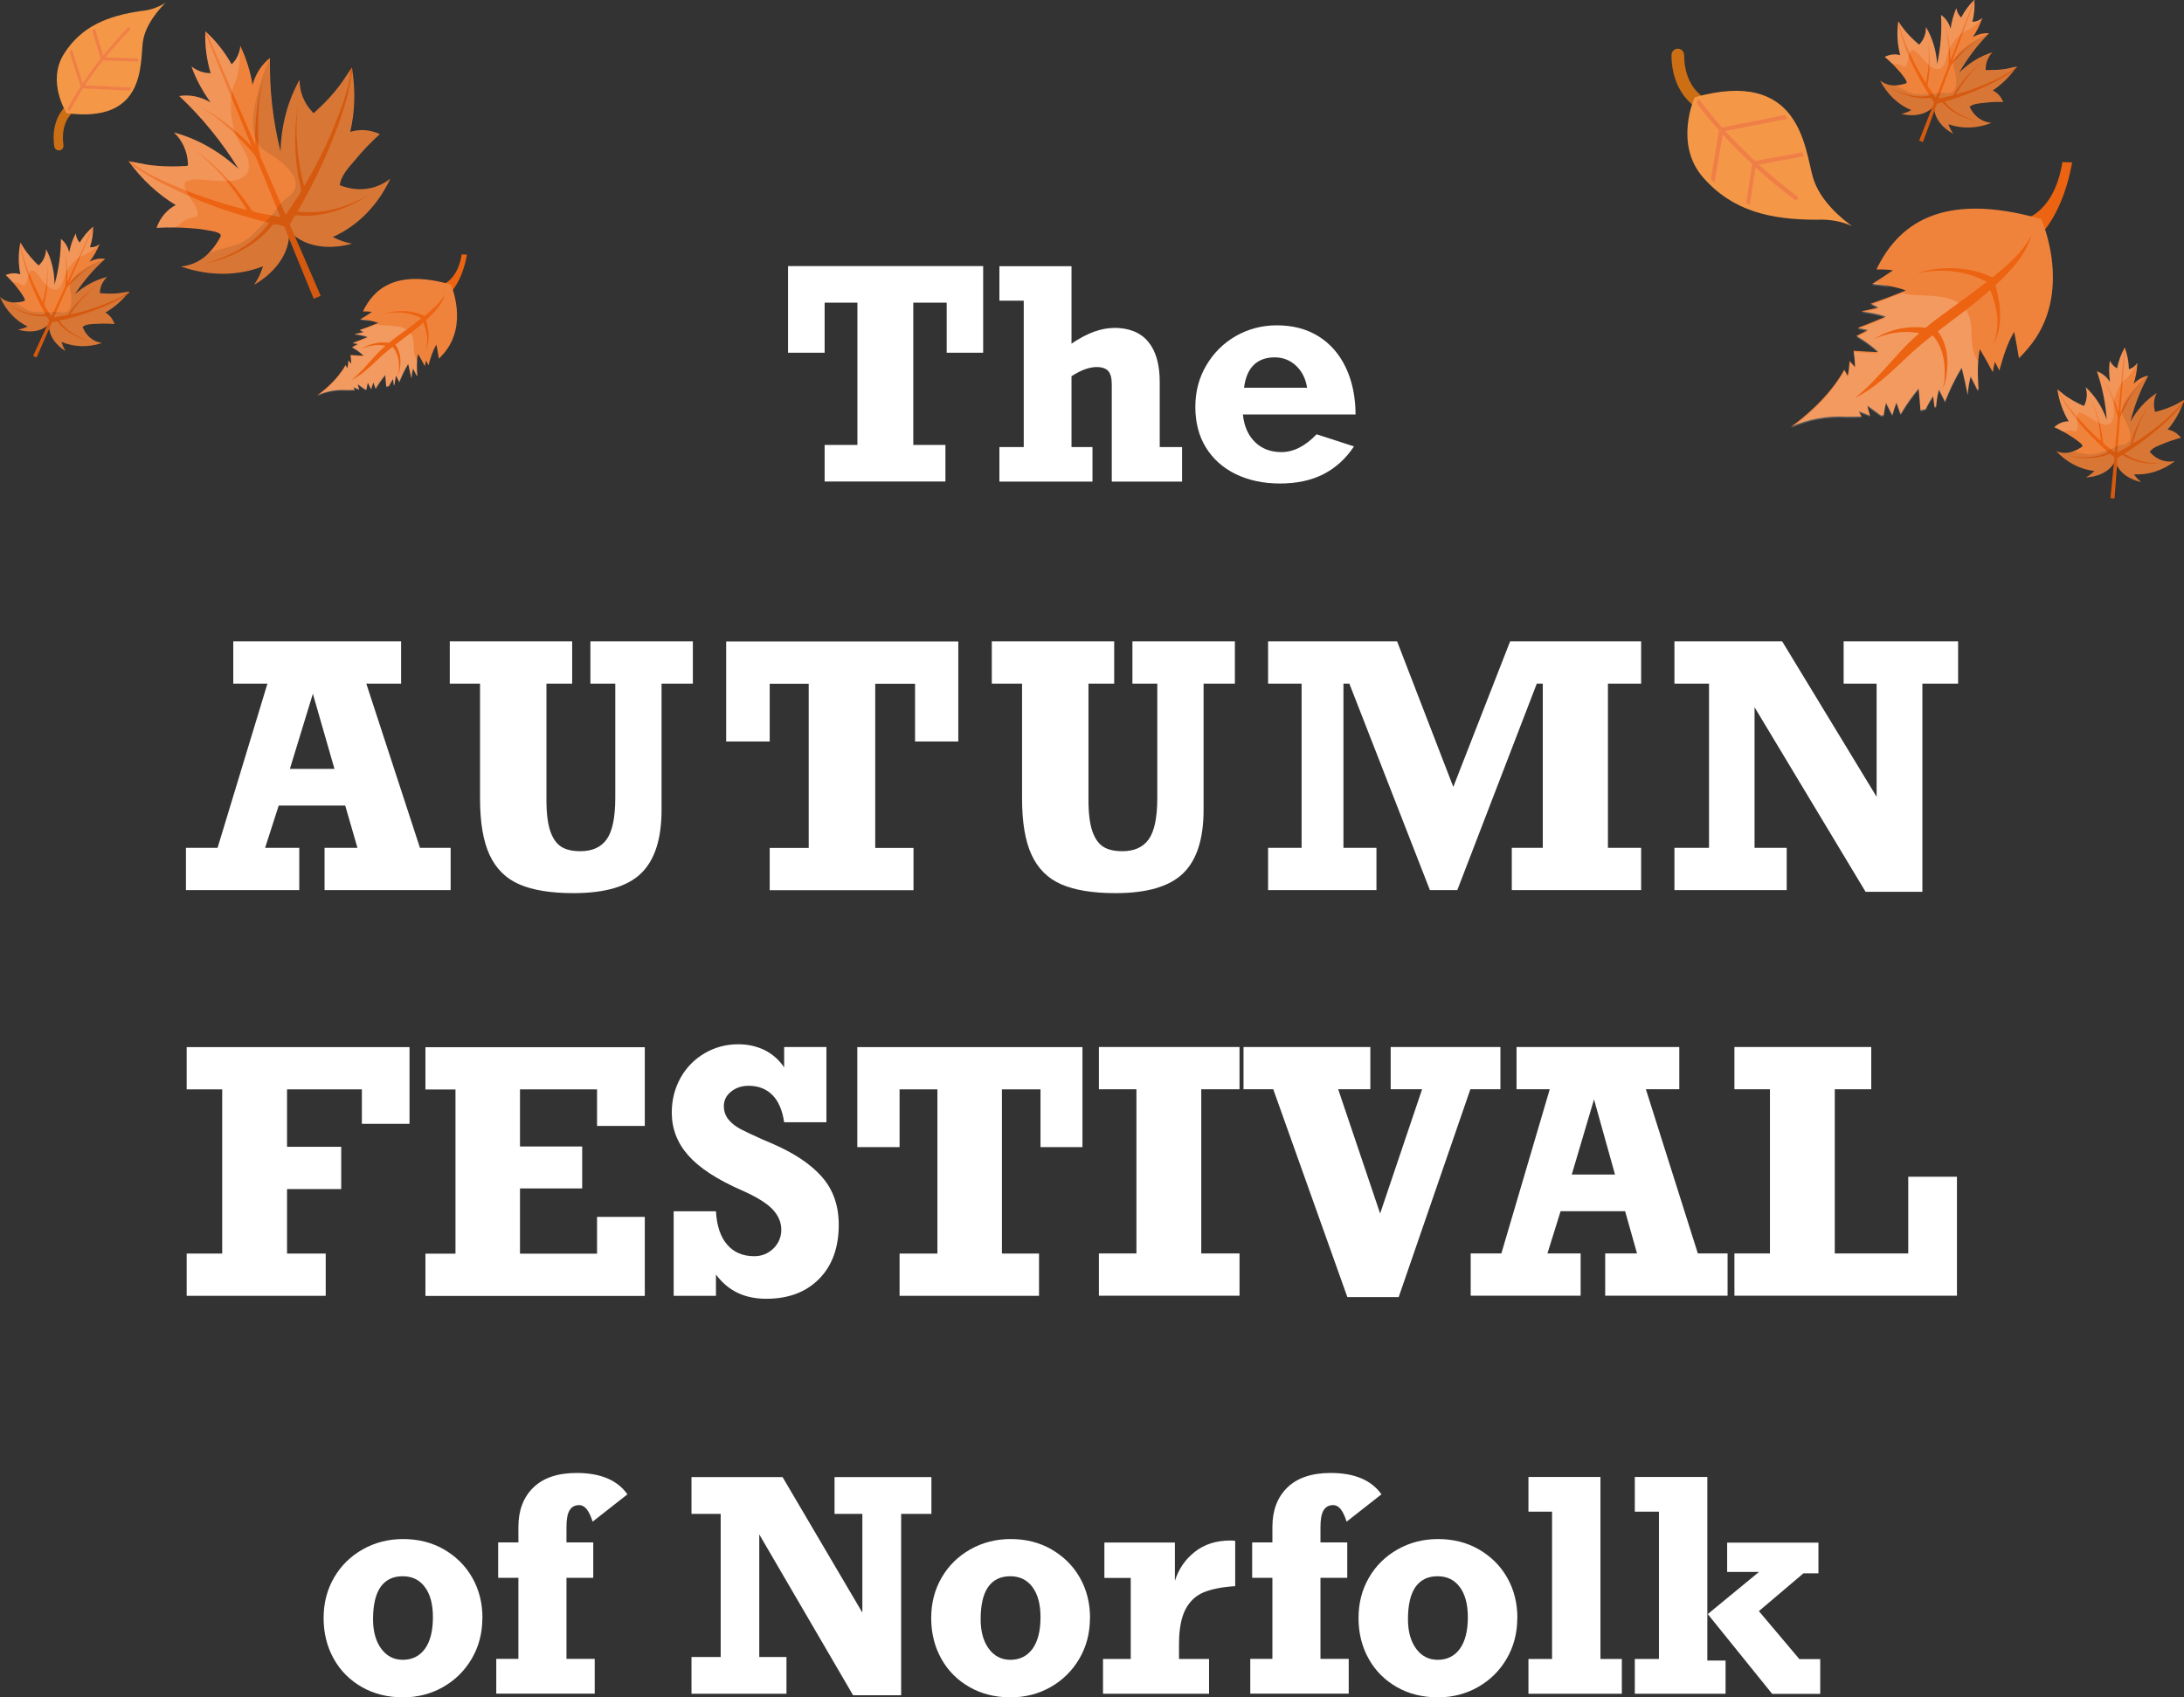 <?xml version="1.0" encoding="UTF-8"?><svg id="Layer_2" xmlns="http://www.w3.org/2000/svg" viewBox="0 0 207.19 161.06"><rect x="0" y="0" width="207.19" height="161.06" fill="#333333" stroke="none"/><defs><style>.cls-1{fill:#f0833c;}.cls-1,.cls-2,.cls-3,.cls-4,.cls-5,.cls-6,.cls-7,.cls-8,.cls-9{stroke-width:0px;}.cls-2{fill:#010101;opacity:.1;}.cls-2,.cls-4{isolation:isolate;}.cls-3{fill:#f07f47;}.cls-4{opacity:.15;}.cls-4,.cls-6,.cls-8{fill:#fff;}.cls-5{fill:#ec6311;}.cls-6{opacity:.19;}.cls-7{fill:#f49848;}.cls-9{fill:#cb6e14;}</style></defs><g id="Layer_1-2"><path class="cls-8" d="M34.75,64.87l5.09,15.58h2.91v4.01h-11.96v-4.01h3.12l-1.16-4.01h-6.31l-1.29,4.01h3.24v4.01h-10.75v-4.01h3l4.73-15.58h-3.24v-4.01h15.92v4.01h-3.28ZM29.68,65.83l-2.18,7.13h4.23l-2.05-7.13Z"/><path class="cls-8" d="M51.84,64.87v11.03c0,1.31.13,2.31.38,3.01.25.7.61,1.19,1.06,1.46s1.04.4,1.78.4c1.12,0,1.95-.37,2.49-1.12.54-.75.82-2.06.82-3.94v-10.84h-2.36v-4.01h9.72v4.01h-2.97v11.97c0,2.76-.64,4.76-1.93,6.02-1.29,1.26-3.43,1.89-6.43,1.89-2.14,0-3.85-.28-5.12-.83-1.28-.55-2.22-1.48-2.83-2.79-.61-1.31-.91-3.09-.91-5.36v-10.9h-2.87v-4.01h11.61v4.01h-2.42Z"/><path class="cls-8" d="M86.81,70.36v-5.48h-3.78v15.58h3.63v4.01h-13.64v-4.01h3.7v-15.58h-3.7v5.48h-4.13v-9.49h22.02v9.49h-4.1Z"/><path class="cls-8" d="M103.26,64.87v11.03c0,1.31.13,2.31.38,3.01.25.7.61,1.19,1.06,1.46s1.04.4,1.78.4c1.12,0,1.95-.37,2.49-1.12.54-.75.82-2.06.82-3.94v-10.84h-2.36v-4.01h9.72v4.01h-2.97v11.97c0,2.76-.64,4.76-1.93,6.02-1.29,1.26-3.43,1.89-6.43,1.89-2.14,0-3.85-.28-5.12-.83-1.28-.55-2.22-1.48-2.83-2.79s-.91-3.09-.91-5.36v-10.9h-2.87v-4.01h11.61v4.01h-2.42Z"/><path class="cls-8" d="M143.26,60.86h12.43v4.01h-3.15v15.58h3.15v4.01h-12.27v-4.01h2.94v-15.58h-.57l-7.54,19.59h-2.6l-7.64-19.59h-.56v15.58h3.13v4.01h-10.28v-4.01h3.18v-15.58h-3.18v-4.01h12.24l5.33,13.81,5.39-13.81Z"/><path class="cls-8" d="M178.03,64.87h-3.13v-4.01h10.86v4.01h-3.39v19.75h-5.39l-10.53-17.51v13.34h3.05v4.01h-10.65v-4.01h3.28v-15.58h-3.28v-4.01h10.22l8.96,14.75v-10.74Z"/><path class="cls-8" d="M34.33,106.64v-3.27h-7.1v5.45h5.14v4.01h-5.14v6.12h3.67v4.01h-13.19v-4.01h3.37v-15.58h-3.37v-4.01h21.14v7.28h-4.53Z"/><path class="cls-8" d="M56.64,106.83v-3.46h-7.31v5.42h5.9v3.98h-5.9v6.19h7.31v-3.49h4.53v7.5h-20.81v-4.01h2.85v-15.58h-2.85v-4.01h20.81v7.47h-4.53Z"/><path class="cls-8" d="M74.39,101.31v-1.96h4.01v7.14h-4.01c-.17-1.15-.54-2.01-1.12-2.59-.58-.58-1.33-.87-2.25-.87-.65,0-1.2.18-1.66.55-.46.37-.69.82-.69,1.38,0,.49.15.91.44,1.27.29.36.67.65,1.13.9.46.24,1.15.57,2.07.98l.96.41c2.08.9,3.65,1.95,4.71,3.16,1.06,1.21,1.59,2.72,1.59,4.54,0,2.16-.62,3.87-1.86,5.13-1.24,1.26-2.91,1.89-5.01,1.89s-3.64-.77-4.78-2.3v2.02h-4.01v-8.02h4.01c.08,1.39.44,2.45,1.07,3.17.63.73,1.49,1.09,2.56,1.09.72,0,1.33-.25,1.83-.74.49-.49.74-1.09.74-1.78s-.28-1.36-.85-1.95-1.54-1.18-2.9-1.78c-2.33-1.02-4.02-2.12-5.07-3.31-1.05-1.18-1.57-2.54-1.57-4.07,0-1.2.28-2.3.83-3.29.55-.99,1.32-1.77,2.29-2.34.98-.57,2.04-.85,3.19-.85.92,0,1.75.19,2.51.56.75.38,1.37.93,1.86,1.66Z"/><path class="cls-8" d="M98.71,108.85v-5.48h-3.66v15.58h3.52v4.01h-13.23v-4.01h3.59v-15.58h-3.59v5.48h-4.01v-9.49h21.36v9.49h-3.98Z"/><path class="cls-8" d="M113.96,103.36v15.58h3.63v4.01h-13.34v-4.01h3.56v-15.58h-3.56v-4.01h13.34v4.01h-3.63Z"/><path class="cls-8" d="M126.95,103.36l3.98,11.79,3.98-11.79h-2.98v-4.01h10.41v4.01h-2.85l-6.8,19.72h-4.87l-7.03-19.72h-2.82v-4.01h12.03v4.01h-3.05Z"/><path class="cls-8" d="M156.14,103.36l4.93,15.58h2.82v4.01h-11.61v-4.01h3.02l-1.13-4.01h-6.12l-1.25,4.01h3.15v4.01h-10.43v-4.01h2.91l4.59-15.58h-3.15v-4.01h15.44v4.01h-3.18ZM151.22,104.32l-2.11,7.13h4.1l-1.99-7.13Z"/><path class="cls-8" d="M174.06,103.36v15.58h6.97v-7.28h4.62v11.29h-21.11v-4.01h3.37v-15.58h-3.37v-4.01h12.98v4.01h-3.46Z"/><path class="cls-8" d="M45.76,153.54c0,1.43-.34,2.72-1.01,3.86s-1.58,2.04-2.73,2.69-2.41.97-3.78.97c-1.46,0-2.76-.32-3.9-.97s-2.04-1.54-2.68-2.69-.96-2.43-.96-3.86.33-2.7.99-3.84c.66-1.14,1.57-2.03,2.72-2.68s2.43-.98,3.84-.98,2.72.32,3.86.98,2.04,1.54,2.69,2.68c.65,1.14.97,2.42.97,3.84ZM38.21,157.5c.89,0,1.59-.35,2.1-1.04.5-.7.76-1.69.76-3,0-1.22-.25-2.17-.76-2.86-.51-.69-1.21-1.03-2.12-1.03s-1.61.34-2.09,1.02c-.47.68-.71,1.7-.71,3.06,0,1.16.26,2.09.77,2.79s1.2,1.06,2.05,1.06Z"/><path class="cls-8" d="M59.52,141.8l-3.3,2.59c-.16-.52-.35-.91-.55-1.17s-.45-.4-.73-.4c-.41,0-.71.17-.91.5-.2.34-.29.86-.29,1.57v1.47h2.54v3.36h-2.54v7.69h2.68v3.3h-9.34v-3.3h2.1v-7.69h-1.92v-3.36h1.92v-1.47c0-1.57.47-2.81,1.41-3.73.94-.92,2.31-1.39,4.11-1.39,2.26,0,3.86.67,4.82,2.02Z"/><path class="cls-8" d="M81.82,143.65h-2.65v-3.49h9.19v3.49h-2.87v17.21h-4.56l-8.9-15.26v11.63h2.58v3.49h-9.01v-3.49h2.77v-13.58h-2.77v-3.49h8.64l7.57,12.86v-9.36Z"/><path class="cls-8" d="M103.4,153.54c0,1.43-.34,2.72-1.01,3.86s-1.58,2.04-2.73,2.69-2.41.97-3.78.97c-1.46,0-2.76-.32-3.9-.97s-2.04-1.54-2.68-2.69-.96-2.43-.96-3.86.33-2.7.99-3.84c.66-1.14,1.57-2.03,2.72-2.68s2.43-.98,3.84-.98,2.72.32,3.86.98,2.04,1.54,2.69,2.68c.65,1.14.97,2.42.97,3.84ZM95.85,157.5c.89,0,1.59-.35,2.1-1.04.5-.7.76-1.69.76-3,0-1.22-.25-2.17-.76-2.86-.51-.69-1.21-1.03-2.12-1.03s-1.61.34-2.09,1.02c-.47.68-.71,1.7-.71,3.06,0,1.16.26,2.09.77,2.79s1.2,1.06,2.05,1.06Z"/><path class="cls-8" d="M117.18,146.21v4.3c-1.26.08-2.25.28-3,.59-.74.31-1.32.85-1.72,1.62s-.61,1.86-.61,3.28v1.42h2.85v3.3h-10.06v-3.3h2.63v-7.69h-2.5v-3.36h6.69v3.64c.34-1.1.96-2.02,1.87-2.74.91-.73,2.04-1.09,3.39-1.09.2,0,.35.01.45.03Z"/><path class="cls-8" d="M131.05,141.8l-3.3,2.59c-.16-.52-.35-.91-.55-1.17s-.45-.4-.73-.4c-.41,0-.71.17-.91.5-.2.34-.29.86-.29,1.57v1.47h2.54v3.36h-2.54v7.69h2.68v3.3h-9.34v-3.3h2.1v-7.69h-1.92v-3.36h1.92v-1.47c0-1.57.47-2.81,1.41-3.73.94-.92,2.31-1.39,4.11-1.39,2.26,0,3.86.67,4.82,2.02Z"/><path class="cls-8" d="M143.94,153.54c0,1.43-.34,2.72-1.01,3.86-.67,1.15-1.58,2.04-2.73,2.69s-2.41.97-3.78.97c-1.46,0-2.76-.32-3.9-.97s-2.04-1.54-2.68-2.69-.96-2.43-.96-3.86.33-2.7.99-3.84c.66-1.14,1.57-2.03,2.72-2.68s2.43-.98,3.84-.98,2.72.32,3.86.98,2.04,1.54,2.69,2.68c.65,1.14.97,2.42.97,3.84ZM136.39,157.5c.89,0,1.59-.35,2.1-1.04.5-.7.76-1.69.76-3,0-1.22-.25-2.17-.76-2.86-.51-.69-1.21-1.03-2.12-1.03s-1.61.34-2.09,1.02c-.47.68-.71,1.7-.71,3.06,0,1.16.26,2.09.77,2.79s1.2,1.06,2.05,1.06Z"/><path class="cls-8" d="M153.86,157.42v3.3h-8.86v-3.3h2.24v-13.98h-2.24v-3.29h6.83v17.27h2.03Z"/><path class="cls-8" d="M163.7,157.57v3.15h-8.61v-3.3h2.29v-13.98h-2.29v-3.29h6.88v17.42h1.73ZM163.84,146.38h8.67v2.91h-1.42l-4.23,3.59,3.84,4.55h1.98v3.3h-4.56l-6.11-7.57,4.86-4h-3.02v-2.77Z"/><path class="cls-1" d="M32.23,17.57c1.69.68,3.47.45,4.8-.62-1.18,2.53-3.09,4.48-5.46,5.54.59.31,1.2.52,1.82.63-1.82.52-4.36.52-5.96-1.21.12,2.35-1.66,4.17-3.31,5.1.36-.52.64-1.1.83-1.74-2.42.94-5.14.94-7.78.02,1.05-.1,2.01-.58,2.73-1.38.31-.33.59-.71.83-1.12.08-.15.28-.39.19-.53-.16-.25-.88-.35-1.1-.39-.52-.1-1.03-.17-1.55-.2-1.15-.1-2.29-.12-3.42-.05.34-.97.98-1.73,1.82-2.16-1.7-1.03-3.23-2.45-4.47-4.16.69.1,1.38.28,2.08.37.88.1,1.76.14,2.63.11.19,0,.37-.02.56-.03.1.01.2,0,.3-.02.09-.06.06-.16.05-.31-.06-1.07-.54-2.12-1.32-2.85,2.2.59,4.31,1.78,6.13,3.46-1.59-2.58-3.49-4.91-5.63-6.92.98-.16,2.03.05,2.98.61-.76-1.04-1.38-2.19-1.82-3.41.56.42,1.19.64,1.82.63-.39-1.31-.56-2.65-.5-3.97.98.88,1.82,1.94,2.49,3.13.47-.42.76-1.04.83-1.74.56,1.17.95,2.42,1.16,3.69.29-1.05.87-1.94,1.65-2.55-.06,2.94.27,5.93,1,8.87.07-2.48.69-4.81,1.81-6.8-.02,1.06.38,2.14,1.11,2.94.04.04.17.22.22.22.08-.05.16-.12.22-.19.15-.14.3-.28.45-.42.62-.59,1.19-1.22,1.72-1.91.45-.57.81-1.21,1.24-1.79.35,2.08.3,4.16-.16,6.1.89-.29,1.88-.22,2.81.21-.84.75-1.63,1.58-2.36,2.47-.52.62-1.34,1.44-1.44,2.38h0Z"/><path class="cls-5" d="M33.37,6.43c-.09.04-.17.89-.19,1.03-.07.34-.15.67-.24,1-.11.42-.24.84-.38,1.25-.31.9-.66,1.77-1.01,2.64-.78,1.85-1.68,3.63-2.7,5.31-.68-2.56-.88-5.19-.59-7.71-.28,1.78-.33,3.63-.14,5.49.05.44.11.89.18,1.34.06.38.33,1.07.24,1.39-.1.21-.21.4-.35.57-.11.18-.23.37-.35.55-.24.37-.49.74-.74,1.11-.45-1.05-.9-2.1-1.36-3.14l-.93-2.14c-.36-.84-.31-1.78-.32-2.66-.06-1.76.12-3.48.53-5.11-.61,2.02-.88,4.19-.8,6.41-1.27-2.92-2.53-5.84-3.8-8.77l-.57-1.32c-.08-.27-.21-.51-.38-.72,0,.2.06.4.16.57l.47,1.14,1.26,3.09c.51,1.26,1.02,2.51,1.54,3.77l.96,2.36c-1.52-1.61-3.26-2.93-5.12-3.9,1.27.74,2.46,1.65,3.55,2.73.6.58,1.18,1.2,1.73,1.84.14.15.24.32.32.51l1.7,4.16c.19.46.37.91.56,1.37-.42-.07-.84-.15-1.27-.24-.42-.05-.85-.15-1.27-.28-.22-.09-.29-.28-.44-.51-.13-.2-.27-.4-.41-.59-.28-.39-.57-.76-.87-1.13-1.2-1.44-2.55-2.7-4.02-3.74,2,1.56,3.74,3.54,5.1,5.82-2.75-.67-5.47-1.63-8.13-2.85-.42-.2-.84-.4-1.24-.63-.34-.19-.68-.39-1.01-.61-.21-.13-.61-.52-.83-.55.38.42.82.77,1.3,1.02.39.26.79.5,1.2.73.72.4,1.46.76,2.2,1.11,1.5.71,3.03,1.32,4.57,1.84,1.34.44,2.69.84,4.05,1.17-1.5,2.08-3.72,3.16-6.03,3.85,1.74-.35,3.37-1.07,4.8-2.12.32-.25.63-.52.92-.81.14-.14.28-.29.41-.44.16-.19.21-.36.43-.34.18.01.79.09.91.23.11.2.2.42.26.64.57,1.4,1.14,2.81,1.72,4.21l.81,1.98.66-.28-1.9-4.39c-.21-.47-.41-.95-.62-1.42-.09-.21-.18-.42-.27-.63-.14-.33-.18-.31,0-.6.09-.17.19-.34.3-.49.15-.17.22-.1.47-.09.41.03.82.02,1.23,0,2.04-.15,3.81-.95,5.5-2.02-2.09,1.16-4.39,1.98-6.91,1.63,1.7-2.88,3.12-5.98,4.23-9.26.2-.6.39-1.21.54-1.83.1-.42.19-.85.27-1.29.04-.21.08-.43.11-.65.03-.12.04-.24.05-.36,0-.04-.04-.33-.06-.25h0Z"/><path class="cls-2" d="M32.23,17.57c1.69.68,3.47.45,4.8-.62-1.18,2.53-3.09,4.48-5.46,5.54.59.31,1.2.52,1.82.63-1.65.47-3.84.51-5.44-.74l2.47,5.7-.66.28-2.35-5.75c-.18,2.01-1.81,3.57-3.28,4.41.36-.52.64-1.1.83-1.74-2.42.93-5.14.94-7.78.02.57-.04,1.12-.21,1.61-.48.42-.24.76-.68,1.19-.85.9-.36,1.88-.52,2.77-.88.75-.3,1.34-.97,1.92-1.54.45-.4.86-.83,1.25-1.3.19-.25.37-.52.56-.77.28-.33.6-.62.94-.86.49-.39.83-.98.51-1.72-.35-.83-1.14-1.45-1.8-1.94-.45-.34-1.05-.6-1.45-1.03-.31-.39-.52-.87-.6-1.36-.21-1.1.02-2.28.25-3.29.31-1.31.73-2.58,1.26-3.77-.06,2.94.27,5.93,1,8.87.07-2.48.69-4.81,1.81-6.8-.02,1.06.38,2.14,1.11,2.94.04.04.17.22.22.22.08-.05.16-.12.22-.19.15-.14.3-.28.45-.42.62-.59,1.19-1.22,1.72-1.91.45-.57.81-1.21,1.24-1.79.35,2.08.3,4.16-.16,6.1.89-.29,1.88-.22,2.81.21-.84.75-1.63,1.58-2.36,2.47-.52.62-1.34,1.44-1.44,2.38h0Z"/><path class="cls-4" d="M22.79,4.36c.01,1.05-.1,2.08-.34,3.06-.11.38-.31.7-.4,1.09-.1.47-.15.97-.15,1.47-.03,1.1.2,2.23.67,3.27.37.72.87,1.31,1.01,2.13.33,2.03-2.11,1.84-3.29,1.76-.8-.05-1.71-.25-2.46-.01-.83.26.13,1.48.44,1.99.24.32.41.69.48,1.09.01.45-.44.4-.72.48-.23.08-.45.18-.66.32-.24.22-.49.41-.77.58-.28.03-.56.03-.84,0-.3,0-.6.02-.89.04.34-.97.98-1.73,1.82-2.16-1.7-1.03-3.23-2.45-4.47-4.16.69.1,1.38.28,2.08.37.88.1,1.76.14,2.63.11.19,0,.37-.02.56-.03.1.01.2,0,.3-.02.09-.06.06-.16.05-.31-.06-1.07-.54-2.12-1.32-2.85,2.2.59,4.31,1.78,6.13,3.46-1.59-2.58-3.49-4.91-5.63-6.92.98-.16,2.03.05,2.98.61-.76-1.04-1.38-2.19-1.82-3.41.56.42,1.19.64,1.82.63-.39-1.31-.56-2.65-.5-3.97.98.88,1.82,1.94,2.49,3.13.44-.44.73-1.05.83-1.74h0Z"/><path class="cls-9" d="M161.14,10.22c-.11,0-.22-.03-.31-.09-.09-.06-2.26-1.4-2.26-4.91,0-.33.27-.6.6-.6s.6.27.6.6c0,2.83,1.66,3.87,1.68,3.88.28.17.38.54.21.83-.11.18-.31.29-.52.29Z"/><path class="cls-7" d="M175.7,21.45c-1.04-.46-2.17-.66-3.31-.6-4.41,0-8.01-.8-10.82-4.01-2.81-3.21-.8-7.61-.8-7.61,10.02-2.81,10.42,4.81,11.22,7.61.66,2.28,2.89,4.03,3.71,4.61Z"/><path class="cls-3" d="M166.04,19.44c-.13-.05-.26-.1-.39-.16l.57-3.71-.15-.14c-.69-.64-1.39-1.34-2.09-2.08l-.55-.58-.77,4.57c-.12-.11-.24-.23-.36-.35l.78-4.62-.13-.14c-.75-.85-1.41-1.65-2-2.46.03-.09.07-.18.1-.28.05-.01.11-.03.17-.04.59.8,1.24,1.61,2,2.47l.15.17,5.98-1.18c.09.12.19.23.27.36l-5.95,1.17.5.53c.7.74,1.44,1.47,2.18,2.16l.15.14,4.5-.82c.04.14.07.27.1.39l-4.24.78.62.54c1.66,1.46,2.91,2.38,3.03,2.46h-.02c.06.03.08.09.08.12,0,.03,0,.09-.03.15-.04.05-.1.09-.17.09,0,0-.01,0-.01,0-.04,0-.07-.01-.1-.03h-.02c-.19-.14-1.49-1.1-3.14-2.56l-.55-.49-.54,3.53Z"/><path class="cls-1" d="M186.87,10.16c.4.87,1.16,1.43,2.05,1.5-1.36.54-2.79.58-4.08.13.11.33.27.63.46.9-.88-.46-1.84-1.38-1.82-2.62-.81.93-2.14.98-3.1.74.32-.07.64-.19.94-.36-1.26-.52-2.29-1.51-2.96-2.81.43.34.97.51,1.53.46.24-.01.48-.06.72-.13.09-.02.25-.05.27-.13.03-.15-.21-.45-.28-.55-.16-.23-.33-.44-.52-.64-.4-.45-.82-.87-1.28-1.25.48-.24,1-.3,1.47-.16-.27-1.01-.34-2.1-.19-3.2.23.29.42.61.66.89.3.36.62.69.96,1,.07.07.15.13.22.19.03.04.07.07.12.1.05.01.08-.04.13-.1.37-.43.56-1,.53-1.56.62,1.02.99,2.24,1.07,3.53.33-1.55.46-3.13.37-4.67.43.3.75.76.91,1.31.09-.67.27-1.33.54-1.96.06.36.22.67.46.9.33-.64.75-1.21,1.25-1.69.05.69-.01,1.4-.19,2.09.33,0,.66-.12.94-.36-.21.65-.52,1.26-.9,1.82.49-.29,1.03-.42,1.55-.37-1.09,1.09-2.04,2.35-2.83,3.73.92-.91,2.01-1.58,3.15-1.92-.39.39-.63.95-.64,1.52,0,.03-.01.14,0,.16.05.01.1.01.15,0,.11,0,.22,0,.32,0,.45,0,.9-.03,1.35-.1.38-.05.75-.17,1.12-.23-.62.92-1.4,1.69-2.27,2.26.44.21.79.6.99,1.1-.59-.02-1.19,0-1.79.08-.42.05-1.03.06-1.41.38h0Z"/><path class="cls-5" d="M191.34,6.35s-.39.28-.45.32c-.15.1-.3.2-.45.29-.2.12-.39.23-.6.34-.44.23-.89.43-1.34.63-.97.42-1.95.77-2.95,1.04.67-1.22,1.55-2.29,2.57-3.14-.75.57-1.44,1.26-2.04,2.03-.14.19-.28.38-.42.57-.11.17-.26.52-.41.61-.11.04-.23.07-.34.09-.11.03-.22.06-.33.08-.23.05-.45.11-.68.15.21-.56.42-1.12.62-1.68l.42-1.15c.17-.45.53-.78.84-1.12.61-.69,1.31-1.28,2.05-1.74-.96.54-1.85,1.27-2.62,2.14.58-1.57,1.16-3.13,1.74-4.7l.26-.71c.07-.13.11-.27.12-.41-.07.08-.12.17-.15.28l-.24.6-.64,1.63c-.26.66-.52,1.32-.78,1.98l-.49,1.25c0-1.16-.17-2.29-.53-3.33.21.74.33,1.52.36,2.32.02.44.02.88,0,1.33,0,.1-.02.21-.07.31l-.86,2.19c-.09.24-.19.48-.28.72-.13-.18-.26-.36-.39-.55-.14-.17-.27-.36-.38-.56-.05-.12,0-.21.02-.35.02-.12.04-.25.06-.37.03-.25.06-.5.08-.75.06-.98,0-1.95-.17-2.88.19,1.32.13,2.7-.17,4.05-.8-1.25-1.49-2.6-2.05-4.03-.09-.23-.17-.46-.24-.69-.06-.2-.11-.4-.16-.6-.03-.13-.04-.42-.12-.51,0,.3.03.59.12.86.06.24.12.48.19.71.13.41.28.82.43,1.22.31.81.67,1.6,1.07,2.35.35.65.72,1.29,1.11,1.91-1.32.24-2.56-.15-3.68-.73.79.5,1.66.81,2.59.94.21.02.43.03.64.03.11,0,.21,0,.32-.02.13-.01.21-.06.29.03.06.07.27.32.26.42-.03.12-.07.23-.13.34-.29.74-.58,1.48-.87,2.22l-.41,1.04.35.13.87-2.35c.09-.25.19-.51.28-.76.04-.11.08-.23.12-.34.06-.18.04-.18.22-.23.1-.03.19-.06.29-.08.12,0,.12.04.21.14.15.16.3.31.47.44.83.68,1.79,1.02,2.82,1.23-1.22-.32-2.38-.84-3.21-1.89,1.69-.48,3.35-1.14,4.96-1.98.29-.16.58-.32.87-.5.19-.12.38-.25.57-.39.09-.07.18-.14.27-.21.05-.03.1-.07.15-.12.02-.02.11-.14.07-.12h0Z"/><path class="cls-2" d="M186.87,10.16c.4.87,1.16,1.43,2.05,1.5-1.36.54-2.79.58-4.08.13.11.33.27.63.46.9-.8-.42-1.64-1.2-1.8-2.25l-1.13,3.06-.35-.13,1.19-3.03c-.8.7-1.98.7-2.84.48.32-.07.64-.19.94-.36-1.26-.52-2.29-1.51-2.96-2.81.23.19.5.33.79.4.24.06.53.02.76.11.47.19.9.48,1.37.67.39.16.86.12,1.29.11.31.01.63,0,.94-.04.16-.03.33-.06.49-.09.23-.02.45-.02.67.02.33.03.67-.07.82-.47.17-.44.09-.96.02-1.39-.05-.29-.18-.61-.17-.92.02-.26.12-.52.27-.74.32-.49.83-.86,1.29-1.15.59-.39,1.21-.71,1.84-.97-1.09,1.09-2.04,2.35-2.83,3.73.92-.91,2.01-1.58,3.15-1.92-.39.39-.63.95-.64,1.52,0,.03-.01.14,0,.16.05.01.1.01.15,0,.11,0,.22,0,.32,0,.45,0,.9-.03,1.35-.1.38-.05.75-.17,1.12-.23-.62.92-1.4,1.69-2.27,2.26.44.21.79.6.99,1.1-.59-.02-1.19,0-1.79.08-.42.05-1.03.06-1.41.38h0Z"/><path class="cls-4" d="M188.08,1.73c-.38.4-.79.75-1.24,1.04-.18.1-.37.15-.55.27-.21.14-.41.31-.59.5-.41.41-.73.92-.93,1.48-.12.41-.14.81-.39,1.17-.61.89-1.47-.06-1.89-.52-.28-.31-.56-.71-.93-.9-.41-.2-.48.61-.55.91-.02.21-.1.41-.21.59-.16.18-.31-.01-.45-.08-.12-.05-.24-.09-.37-.12-.17,0-.34-.02-.5-.06-.12-.09-.22-.19-.32-.31-.12-.11-.23-.21-.35-.31.48-.24,1-.3,1.47-.16-.27-1.01-.34-2.1-.19-3.2.23.29.42.61.66.89.3.36.62.69.96,1,.07.07.15.13.22.19.03.04.07.07.12.1.05.01.08-.04.13-.1.37-.43.56-1,.53-1.56.62,1.02.99,2.24,1.07,3.53.33-1.55.46-3.13.37-4.67.43.3.75.76.91,1.31.09-.67.27-1.33.54-1.96.06.36.22.67.46.9.33-.64.75-1.21,1.25-1.69.05.69-.01,1.4-.19,2.09.33,0,.66-.13.94-.36h0Z"/><path class="cls-9" d="M6.87,10.14c.15.19.13.47-.06.62-.01,0-1.09.94-.79,3.01.04.24-.13.47-.37.5s-.46-.13-.5-.37c-.38-2.56,1.03-3.77,1.09-3.82.06-.05.13-.08.21-.1.15-.02.3.04.4.16Z"/><path class="cls-7" d="M13.55,4c-.27,2.13.26,7.72-7.23,6.74,0,0-1.92-2.99-.25-5.63,1.67-2.64,4.17-3.61,7.34-4.07.82-.07,1.61-.34,2.31-.79-.52.51-1.94,2.02-2.17,3.75Z"/><path class="cls-3" d="M9,2.74c-.09.05-.17.1-.26.16l.81,2.65-.09.12c-.42.54-.85,1.13-1.28,1.74l-.33.48-1.04-3.25c-.07.1-.15.19-.22.29l1.06,3.28-.08.12c-.45.7-.83,1.36-1.17,2,.03.06.07.13.1.19.04,0,.08,0,.12.01.34-.64.72-1.31,1.17-2.01l.09-.14,4.42.22c.06-.09.11-.19.16-.29l-4.4-.22.3-.44c.42-.61.87-1.22,1.33-1.81l.09-.11,3.32.12c.01-.1.02-.2.03-.3l-3.13-.11.39-.46c1.03-1.24,1.83-2.04,1.91-2.12h0s.05-.07.05-.09c0-.02,0-.07-.04-.11-.03-.04-.08-.05-.13-.05,0,0,0,0,0,0-.03,0-.05.02-.07.04h0c-.12.12-.95.96-1.98,2.2l-.34.41-.77-2.52Z"/><path class="cls-1" d="M203.94,42.88c.62.73,1.5,1.05,2.38.88-1.16.89-2.52,1.33-3.88,1.25.2.29.43.53.69.73-.97-.2-2.15-.82-2.47-2.01-.52,1.12-1.79,1.53-2.78,1.57.29-.15.56-.36.81-.61-1.35-.15-2.62-.81-3.62-1.88.51.21,1.07.22,1.6.02.23-.08.45-.19.66-.32.07-.05.23-.11.22-.2-.01-.16-.32-.37-.42-.45-.22-.17-.44-.33-.67-.47-.51-.33-1.03-.61-1.58-.85.39-.37.88-.56,1.37-.56-.54-.89-.91-1.93-1.07-3.02.3.21.57.47.88.68.39.26.79.49,1.2.69.09.04.18.08.27.12.04.03.09.05.14.06.06,0,.07-.06.1-.13.23-.51.26-1.12.08-1.65.88.81,1.57,1.87,2.01,3.1-.11-1.58-.43-3.13-.93-4.59.5.17.93.52,1.24,1.01-.1-.67-.11-1.35-.02-2.03.16.33.4.59.69.73.14-.7.39-1.37.73-1.97.24.65.37,1.35.39,2.06.32-.08.61-.3.81-.61-.03.68-.15,1.36-.36,2,.39-.42.87-.69,1.39-.78-.74,1.35-1.31,2.82-1.69,4.36.63-1.13,1.49-2.07,2.5-2.72-.27.49-.34,1.09-.2,1.64,0,.03.03.14.05.15.05,0,.1-.02.15-.04.1-.03.21-.05.31-.08.43-.12.85-.28,1.27-.47.35-.16.67-.37,1.01-.53-.34,1.05-.88,2.01-1.56,2.8.49.08.93.36,1.26.78-.57.14-1.14.34-1.7.57-.39.16-.97.34-1.25.75h0Z"/><path class="cls-5" d="M207.18,37.98s-.29.37-.34.43c-.12.14-.23.28-.36.41-.15.17-.31.33-.48.49-.36.34-.74.66-1.11.98-.82.67-1.67,1.28-2.55,1.81.31-1.36.86-2.63,1.6-3.73-.56.76-1.03,1.61-1.4,2.52-.09.22-.17.44-.24.67-.06.19-.11.58-.23.7-.09.07-.2.13-.3.18-.1.06-.2.11-.29.17-.2.12-.41.23-.61.34.05-.6.09-1.19.13-1.79l.09-1.22c.04-.48.29-.9.5-1.31.4-.83.9-1.59,1.49-2.24-.77.79-1.43,1.73-1.93,2.78.12-1.67.24-3.33.37-5l.06-.75c.03-.14.03-.29,0-.43-.04.09-.07.2-.06.31l-.06.64-.17,1.74c-.07.71-.14,1.42-.2,2.12l-.13,1.33c-.32-1.12-.8-2.15-1.43-3.06.41.65.74,1.37.99,2.13.14.42.26.84.36,1.28.03.1.04.21.02.32l-.22,2.35c-.02.26-.05.51-.07.77-.18-.14-.35-.28-.53-.42-.18-.13-.36-.27-.52-.44-.08-.1-.07-.2-.08-.34-.01-.12-.03-.25-.05-.37-.04-.25-.08-.49-.13-.74-.21-.96-.53-1.87-.96-2.72.55,1.21.88,2.55.95,3.94-1.11-.98-2.15-2.09-3.09-3.3-.15-.19-.29-.39-.42-.6-.11-.17-.22-.35-.32-.53-.06-.11-.16-.39-.25-.46.07.29.19.56.36.79.12.22.25.43.38.63.24.36.49.71.75,1.05.52.7,1.08,1.35,1.68,1.96.52.53,1.05,1.05,1.6,1.53-1.2.6-2.5.56-3.74.32.89.26,1.82.32,2.75.18.21-.04.42-.09.63-.15.1-.03.2-.07.3-.11.12-.05.18-.12.29-.05.08.05.34.24.37.33,0,.12,0,.24-.03.36-.08.79-.15,1.58-.23,2.37l-.11,1.12.38.03.19-2.5c.02-.27.04-.54.06-.81,0-.12.02-.24.03-.36.01-.19,0-.19.15-.28.08-.06.17-.11.26-.15.11-.04.13,0,.24.07.18.11.38.21.57.29.98.43,2,.48,3.05.4-1.26.03-2.52-.15-3.61-.92,1.49-.92,2.9-2.02,4.22-3.27.24-.23.47-.47.7-.72.15-.17.3-.35.44-.53.07-.09.14-.18.21-.27.04-.05.08-.1.11-.16.01-.02.06-.16.04-.13h0Z"/><path class="cls-2" d="M203.94,42.88c.62.73,1.5,1.05,2.38.88-1.16.89-2.52,1.33-3.88,1.25.2.29.43.53.69.73-.88-.18-1.91-.7-2.35-1.67l-.24,3.25-.38-.03.31-3.25c-.57.89-1.71,1.22-2.6,1.25.29-.15.56-.36.81-.61-1.35-.16-2.62-.81-3.62-1.88.28.12.57.18.86.17.25,0,.52-.13.76-.11.51.05,1,.21,1.5.26.42.04.86-.12,1.27-.25.3-.08.6-.18.9-.3.15-.07.3-.15.45-.22.21-.08.43-.14.65-.17.32-.06.62-.25.66-.68.04-.47-.18-.95-.36-1.34-.13-.27-.34-.54-.42-.83-.05-.26-.03-.53.05-.78.17-.56.57-1.05.92-1.47.46-.54.97-1.02,1.5-1.45-.74,1.35-1.31,2.82-1.69,4.36.63-1.13,1.49-2.07,2.5-2.72-.27.49-.34,1.09-.2,1.64,0,.03.03.14.05.15.05,0,.1-.02.15-.04.1-.03.21-.05.31-.08.43-.12.85-.28,1.27-.47.35-.16.67-.37,1.01-.53-.34,1.05-.88,2.01-1.56,2.8.49.08.93.36,1.26.78-.57.14-1.14.34-1.7.57-.39.16-.97.34-1.25.75h0Z"/><path class="cls-4" d="M202.76,34.44c-.25.49-.55.94-.9,1.34-.14.15-.31.25-.45.41-.16.19-.31.41-.42.65-.28.5-.45,1.08-.48,1.68,0,.42.09.82-.05,1.24-.34,1.02-1.43.34-1.96.02-.36-.22-.73-.53-1.14-.61-.45-.08-.3.72-.28,1.03.03.21.02.42-.04.62-.1.21-.3.08-.45.05-.13-.02-.26-.02-.38-.01-.16.04-.33.07-.5.08-.14-.05-.27-.12-.39-.21-.14-.07-.28-.14-.43-.2.39-.37.88-.56,1.37-.56-.54-.89-.91-1.93-1.07-3.02.3.21.57.47.88.68.39.26.79.49,1.2.69.09.04.18.08.27.12.04.03.09.05.14.06.06,0,.07-.06.1-.13.23-.51.26-1.12.08-1.65.88.81,1.57,1.87,2.01,3.1-.11-1.58-.43-3.13-.93-4.59.5.17.93.52,1.24,1.01-.1-.67-.11-1.35-.02-2.03.16.33.4.59.69.73.14-.7.39-1.37.73-1.97.24.65.37,1.35.39,2.06.31-.1.6-.31.81-.61h0Z"/><path class="cls-1" d="M7.84,31.03c.32.84,1,1.4,1.83,1.52-1.31.43-2.65.39-3.83-.11.08.32.21.61.38.87-.8-.48-1.65-1.4-1.56-2.56-.81.83-2.06.8-2.95.52.31-.04.61-.14.91-.29-1.15-.56-2.07-1.54-2.62-2.8.39.35.88.53,1.41.52.23,0,.45-.02.68-.08.08-.02.24-.03.26-.11.04-.14-.17-.43-.23-.53-.14-.22-.29-.43-.45-.63-.35-.45-.72-.87-1.13-1.25.46-.2.95-.22,1.39-.07-.2-.96-.2-1.99,0-3.01.2.28.36.6.57.87.26.35.54.68.84.99.06.07.13.13.2.19.03.04.07.07.11.1.05.01.08-.03.13-.09.37-.38.58-.91.59-1.43.53.99.8,2.15.8,3.37.4-1.44.6-2.91.61-4.35.39.3.66.75.78,1.28.12-.62.33-1.23.62-1.8.04.34.17.64.38.87.34-.58.77-1.09,1.27-1.51.01.65-.09,1.31-.3,1.95.31.03.63-.07.91-.29-.24.6-.56,1.16-.94,1.66.48-.25.99-.34,1.48-.26-1.08.96-2.05,2.09-2.87,3.34.92-.81,1.97-1.36,3.06-1.63-.39.35-.65.86-.69,1.39,0,.03-.02.13,0,.15.05.01.1.02.14.01.1,0,.2.02.3.02.42.03.84.02,1.27-.02.36-.03.71-.12,1.06-.16-.63.82-1.4,1.5-2.26,1.99.41.22.71.61.87,1.09-.55-.05-1.12-.06-1.68-.02-.4.02-.97,0-1.34.28h0Z"/><path class="cls-5" d="M12.24,27.71s-.38.24-.44.27c-.15.09-.29.17-.44.25-.19.1-.38.2-.58.28-.43.19-.86.36-1.29.52-.93.34-1.88.61-2.82.81.7-1.1,1.58-2.06,2.59-2.8-.74.5-1.42,1.1-2.03,1.79-.15.17-.29.34-.42.51-.12.15-.28.48-.42.55-.11.04-.22.06-.32.06-.1.02-.21.04-.31.06-.22.04-.43.07-.65.11.23-.51.45-1.03.68-1.54l.46-1.05c.18-.41.54-.71.85-1.01.61-.61,1.3-1.12,2.02-1.52-.93.46-1.81,1.09-2.58,1.86.63-1.44,1.26-2.88,1.89-4.31l.29-.65c.07-.12.11-.25.13-.38-.07.07-.12.16-.15.25l-.26.55-.69,1.49c-.28.61-.56,1.21-.84,1.82l-.53,1.14c.07-1.09-.04-2.16-.31-3.15.16.7.23,1.44.2,2.2,0,.41-.04.83-.08,1.24,0,.1-.03.2-.08.29l-.93,2.01c-.1.22-.2.44-.31.66-.12-.18-.23-.36-.34-.54-.12-.17-.23-.35-.32-.55-.04-.11,0-.2.04-.33.03-.11.05-.23.08-.34.05-.23.08-.46.11-.69.12-.92.12-1.83,0-2.71.11,1.25-.02,2.54-.39,3.79-.68-1.22-1.25-2.52-1.7-3.89-.07-.22-.14-.44-.19-.66-.04-.19-.09-.38-.12-.57-.02-.12-.02-.39-.08-.48-.03.28,0,.56.07.81.04.23.08.45.14.68.1.39.22.78.34,1.17.25.78.54,1.54.87,2.27.29.63.6,1.25.93,1.85-1.25.15-2.39-.28-3.41-.89.71.51,1.51.86,2.37,1.02.2.03.4.05.6.06.1,0,.2,0,.3,0,.12,0,.2-.05.27.04.06.07.23.32.22.41-.03.11-.08.21-.14.31-.32.68-.63,1.35-.94,2.03l-.44.96.32.15.95-2.16c.1-.23.2-.47.31-.7.05-.1.09-.21.14-.31.07-.16.05-.17.22-.2.09-.03.18-.04.28-.06.11,0,.11.04.19.14.13.16.27.3.41.44.74.68,1.62,1.06,2.57,1.31-1.12-.37-2.19-.92-2.9-1.95,1.61-.35,3.21-.88,4.76-1.58.28-.13.57-.26.84-.42.19-.1.37-.22.56-.33.09-.06.18-.12.27-.18.05-.03.1-.06.15-.1.02-.01.11-.12.07-.11h0Z"/><path class="cls-2" d="M7.84,31.03c.32.84,1,1.4,1.83,1.52-1.31.43-2.65.39-3.83-.11.08.32.21.61.38.87-.72-.44-1.47-1.22-1.56-2.21l-1.23,2.8-.32-.15,1.29-2.78c-.79.61-1.9.54-2.69.29.31-.04.61-.14.91-.29-1.15-.56-2.07-1.54-2.62-2.8.21.19.45.33.71.42.23.07.5.05.71.14.43.2.82.5,1.25.71.36.17.8.16,1.2.18.29.03.59.03.89.02.15-.02.31-.04.46-.05.21,0,.42,0,.63.05.31.05.63-.03.79-.39.18-.4.14-.9.1-1.3-.03-.28-.14-.58-.11-.87.04-.24.14-.48.29-.68.33-.44.83-.76,1.27-1.01.58-.33,1.17-.6,1.78-.81-1.08.96-2.05,2.09-2.87,3.34.92-.81,1.97-1.36,3.06-1.63-.39.35-.65.86-.69,1.39,0,.03-.02.13,0,.15.05.01.1.02.14.01.1,0,.2.02.3.02.42.03.84.02,1.27-.02.36-.03.71-.12,1.06-.16-.63.82-1.4,1.5-2.26,1.99.41.22.71.61.87,1.09-.55-.05-1.12-.06-1.68-.02-.4.02-.97,0-1.34.28h0Z"/><path class="cls-4" d="M9.44,23.19c-.38.36-.79.66-1.22.9-.18.09-.36.12-.53.22-.21.12-.4.27-.58.44-.41.36-.74.82-.95,1.34-.14.37-.18.75-.43,1.08-.62.8-1.37-.14-1.74-.6-.25-.31-.48-.7-.82-.89-.37-.21-.49.54-.57.82-.03.19-.11.38-.23.54-.16.16-.29-.03-.42-.1-.11-.06-.22-.1-.34-.13-.16-.01-.31-.04-.47-.08-.1-.09-.2-.19-.28-.31-.1-.11-.21-.21-.31-.31.46-.2.95-.22,1.39-.07-.2-.96-.2-1.99,0-3.01.2.28.36.6.57.87.26.35.54.68.84.99.06.07.13.13.2.19.03.04.07.07.11.1.05.01.08-.03.13-.09.37-.38.58-.91.59-1.43.53.99.8,2.15.8,3.37.4-1.44.6-2.91.61-4.35.39.3.66.75.78,1.28.12-.62.33-1.23.62-1.8.04.34.17.64.38.87.34-.58.77-1.09,1.27-1.51.01.65-.09,1.31-.3,1.95.31.01.63-.09.91-.29h0Z"/><path class="cls-5" d="M192.25,21.92c.17.29.48.47.82.47.17,0,.34-.05.49-.14.14-.08,2.17-2.09,3.02-6.84l-.93-.03c-.65,4.26-3.05,5.19-3.08,5.21-.45.28-.6.87-.33,1.33Z"/><path class="cls-1" d="M179.57,25.66c-.65.44-1.3.87-1.97,1.28,1.07.1,2.15.23,3.2.62-1.1.45-2.21.87-3.34,1.26.25.11.5.22.74.36-.52.12-1.04.24-1.57.35,0,0,0,.02,0,.03.76.09,1.52.22,2.27.48-.87.37-1.75.72-2.63,1.06,0,0,0,.02,0,.03.31.05.62.11.93.19-.36.19-.72.37-1.09.55.73.43,1.44.91,2.08,1.54-.78-.03-1.56-.07-2.35-.13.08.5.14,1.01.14,1.54-.17-.19-.34-.38-.51-.57-.03.46-.08.93-.18,1.4-.11-.19-.22-.38-.33-.57-1.48,2.68-4.01,4.67-5.06,5.42,1.65-.74,3.46-1.07,5.26-.96.49,0,.98,0,1.46-.02-.1-.16-.19-.32-.27-.49.36.13.71.27,1.07.41-.11-.31-.2-.63-.27-.96.43.31.86.62,1.29.94.09,0,.17-.01.26-.02.05-.39.12-.78.22-1.18.19.37.38.74.56,1.11.02,0,.04,0,.06,0,.1-.38.22-.76.37-1.14.13.35.25.7.37,1.05.02,0,.04,0,.06,0,.47-.79,1.01-1.58,1.67-2.37.08.68.13,1.37.18,2.06.16-.03.33-.07.49-.11.2-.42.44-.84.71-1.24.05.34.09.69.13,1.03.05-.01.1-.03.15-.04.05-.54.12-1.07.27-1.61.2.38.39.76.58,1.14.41-1.05.9-2.12,1.58-3.22.21.84.4,1.69.57,2.55.04-.57.12-1.14.28-1.72.22.42.44.85.65,1.28.03-.02.06-.03.09-.05,0-.03,0-.07,0-.1-.07-1.22-.13-2.45.13-3.71.43.72.84,1.45,1.23,2.19.05-.33.11-.66.2-.99.14.28.28.55.42.83.02-.07.04-.14.06-.21.34-1.17.68-2.36,1.35-3.46.17.83.31,1.67.45,2.51.29-.29.57-.6.84-.92,4.47-5.18,1.28-12.29,1.28-12.29-9.62-2.75-13.67.66-15.64,4.78.51-.01,1.03,0,1.56.08Z"/><path class="cls-6" d="M186.1,28.98c-1.36-1.31-4.7-.73-5.61-1.18-1,.4-2.01.78-3.03,1.14.25.11.5.22.74.36-.52.12-1.04.24-1.57.35,0,.01,0,.02,0,.03.76.09,1.52.22,2.27.48-.87.37-1.75.72-2.63,1.06,0,0,0,.02,0,.03.31.05.62.11.93.19-.36.19-.72.37-1.09.55.73.43,1.44.91,2.08,1.54-.78-.03-1.56-.07-2.35-.13.08.5.14,1.01.14,1.54-.17-.19-.34-.38-.51-.57-.03.46-.08.93-.18,1.4-.11-.19-.22-.38-.33-.57-1.48,2.68-4.01,4.67-5.06,5.42,1.65-.74,3.46-1.07,5.26-.96.49,0,.98,0,1.46-.02-.1-.16-.19-.32-.27-.49.36.13.71.27,1.07.41-.11-.31-.2-.63-.27-.96.43.31.86.62,1.29.94.09,0,.17-.01.26-.02.05-.39.12-.78.22-1.18.19.37.38.74.56,1.11.02,0,.04,0,.06,0,.1-.38.22-.76.37-1.14.13.35.25.7.37,1.05.02,0,.04,0,.06,0,.47-.79,1.01-1.58,1.67-2.37.08.68.13,1.37.18,2.06.16-.03.33-.07.49-.11.2-.42.44-.84.71-1.24.05.34.09.69.13,1.03.05-.01.1-.03.15-.04.05-.54.12-1.07.27-1.61.2.38.39.76.58,1.14.41-1.05.9-2.12,1.58-3.22.21.84.4,1.69.57,2.55.04-.57.12-1.14.28-1.72.22.42.44.85.65,1.28.03-.02.06-.03.09-.05,0-.03,0-.07,0-.1-.05-.87-.09-1.75-.02-2.64-1.27-1.88.08-3.77-1.55-5.35Z"/><path class="cls-6" d="M179.31,27.28c-.44-.17-.89-.33-1.34-.46-.12.08-.25.16-.37.24.57.05,1.14.12,1.71.22Z"/><path class="cls-5" d="M192.73,22.32c-.55,1.88-1.95,3.37-3.35,4.67-2.77,2.63-6.1,4.55-8.82,7.23-1.38,1.3-2.81,2.67-4.55,3.52,1.5-1.2,2.69-2.66,3.99-4.07,1.27-1.44,2.78-2.72,4.33-3.84,1.36-.98,3.26-2.38,4.56-3.41,1.47-1.17,2.94-2.41,3.84-4.1h0Z"/><path class="cls-5" d="M189.16,26.58c.61,1.96.98,4.28-.09,6.16.39-.97.51-2.02.36-3.02-.14-1.01-.51-1.96-.9-2.92l.63-.21h0Z"/><path class="cls-5" d="M188.94,27.03c-2.05-1.35-4.75-1.62-7.15-1.09,1.2-.39,2.48-.55,3.76-.48,1.28.07,2.57.37,3.73,1.01l-.35.56h0Z"/><path class="cls-5" d="M183.56,31.11c1.12,1.21,1.33,2.83,1.11,4.39-.05.49-.16,1.01-.44,1.42.23-.45.27-.95.26-1.43.04-1.4-.31-2.94-1.37-3.89,0,0,.45-.49.45-.49h0Z"/><path class="cls-5" d="M182.8,31.79c-1.61-.49-3.46-.36-5.06.42,1.48-.97,3.37-1.38,5.21-1.06l-.15.64h0Z"/><path class="cls-5" d="M41.99,27.63c.09.16.26.25.44.25.09,0,.18-.03.26-.07.07-.04,1.16-1.11,1.61-3.65l-.5-.02c-.35,2.27-1.63,2.77-1.64,2.78-.24.15-.32.46-.17.71Z"/><path class="cls-1" d="M35.23,29.63c-.34.23-.69.46-1.05.68.57.05,1.14.12,1.71.33-.59.24-1.18.46-1.78.67.13.06.26.12.39.19-.28.07-.56.13-.84.19,0,0,0,.01,0,.02.4.05.81.12,1.21.26-.46.2-.93.39-1.4.56,0,0,0,0,0,.01.17.03.33.06.5.1-.19.1-.39.2-.58.29.39.23.77.49,1.11.82-.42-.01-.83-.04-1.25-.07.04.27.07.54.07.82-.09-.1-.18-.2-.27-.31-.01.25-.04.5-.1.75-.06-.1-.12-.2-.17-.31-.79,1.43-2.14,2.49-2.7,2.89.88-.4,1.84-.57,2.8-.51.26,0,.52,0,.78-.01-.05-.08-.1-.17-.15-.26.19.07.38.14.57.22-.06-.17-.1-.33-.14-.51.23.16.46.33.69.5.05,0,.09,0,.14-.01.03-.21.06-.42.12-.63.1.2.2.39.3.59.01,0,.02,0,.03,0,.05-.2.12-.41.2-.61.07.19.13.37.2.56.01,0,.02,0,.03,0,.25-.42.54-.84.89-1.27.04.36.07.73.1,1.1.09-.02.17-.04.26-.06.11-.23.23-.45.38-.66.02.18.05.37.07.55.03,0,.05-.01.08-.02.02-.29.07-.57.14-.86.11.2.21.4.31.61.22-.56.48-1.13.84-1.72.11.45.21.9.31,1.36.02-.3.07-.61.15-.92.12.23.23.45.35.68.02,0,.03-.02.05-.03,0-.02,0-.04,0-.05-.04-.65-.07-1.31.07-1.98.23.38.45.77.66,1.17.03-.18.06-.35.11-.53.08.15.15.3.23.44.01-.04.02-.08.03-.11.18-.63.36-1.26.72-1.85.09.44.17.89.24,1.34.15-.16.3-.32.45-.49,2.38-2.76.68-6.55.68-6.55-5.13-1.47-7.29.35-8.34,2.55.27,0,.55,0,.83.04Z"/><path class="cls-6" d="M38.72,31.4c-.72-.7-2.51-.39-2.99-.63-.53.21-1.07.42-1.61.61.13.06.26.12.39.19-.28.07-.56.13-.84.19,0,0,0,.01,0,.02.4.05.81.12,1.21.26-.46.2-.93.39-1.4.56,0,0,0,0,0,.01.17.03.33.06.5.1-.19.1-.39.2-.58.29.39.23.77.49,1.11.82-.42-.01-.83-.04-1.25-.07.04.27.07.54.07.82-.09-.1-.18-.2-.27-.31-.01.25-.04.5-.1.75-.06-.1-.12-.2-.17-.31-.79,1.43-2.14,2.49-2.7,2.89.88-.4,1.84-.57,2.8-.51.26,0,.52,0,.78-.01-.05-.08-.1-.17-.15-.26.19.07.38.14.57.22-.06-.17-.1-.33-.14-.51.23.16.46.33.69.5.05,0,.09,0,.14-.01.03-.21.06-.42.12-.63.1.2.2.39.3.59.01,0,.02,0,.03,0,.05-.2.12-.41.2-.61.07.19.13.37.2.56.01,0,.02,0,.03,0,.25-.42.54-.84.89-1.27.04.36.07.73.1,1.1.09-.02.17-.04.26-.06.11-.23.23-.45.38-.66.02.18.05.37.07.55.03,0,.05-.01.08-.02.02-.29.07-.57.14-.86.11.2.21.4.31.61.22-.56.48-1.13.84-1.72.11.45.21.9.31,1.36.02-.3.07-.61.15-.92.12.23.23.45.35.68.02,0,.03-.02.05-.03,0-.02,0-.04,0-.05-.03-.46-.05-.93-.01-1.41-.68-1,.04-2.01-.83-2.85Z"/><path class="cls-6" d="M35.1,30.49c-.24-.09-.47-.18-.72-.25-.07.04-.13.08-.2.13.3.03.61.06.91.12Z"/><path class="cls-5" d="M42.25,27.85c-.29,1-1.04,1.8-1.79,2.49-1.48,1.4-3.26,2.43-4.7,3.85-.73.69-1.5,1.42-2.42,1.88.8-.64,1.44-1.42,2.13-2.17.68-.77,1.48-1.45,2.31-2.05.73-.52,1.74-1.27,2.43-1.82.78-.63,1.57-1.29,2.05-2.19h0Z"/><path class="cls-5" d="M40.35,30.12c.33,1.05.52,2.28-.05,3.28.21-.52.27-1.08.19-1.61-.08-.54-.27-1.05-.48-1.56l.33-.11h0Z"/><path class="cls-5" d="M40.23,30.36c-1.09-.72-2.53-.86-3.81-.58.64-.21,1.32-.29,2.01-.26.68.04,1.37.2,1.99.54l-.18.3h0Z"/><path class="cls-5" d="M37.36,32.53c.59.64.71,1.51.59,2.34-.03.26-.08.54-.24.76.12-.24.14-.5.14-.76.02-.74-.17-1.57-.73-2.07,0,0,.24-.26.24-.26h0Z"/><path class="cls-5" d="M36.95,32.9c-.86-.26-1.85-.19-2.7.22.79-.52,1.8-.74,2.78-.57l-.08.34h0Z"/><path class="cls-8" d="M128.61,39.33h-10.7c.11,1.1.49,1.97,1.14,2.61.65.64,1.49.96,2.52.96,1.14,0,2.25-.56,3.33-1.69l3.55,1.15c-.78,1.17-1.75,2.05-2.91,2.64s-2.53.88-4.11.88-2.98-.3-4.2-.89c-1.22-.6-2.16-1.44-2.83-2.53-.67-1.09-1-2.37-1-3.85s.35-2.78,1.05-3.96c.7-1.18,1.64-2.11,2.82-2.78,1.19-.67,2.48-1,3.87-1,1.51,0,2.83.35,3.94,1.04s1.98,1.68,2.59,2.96c.61,1.28.92,2.76.93,4.46ZM120.92,33.91c-.82,0-1.48.24-1.97.71s-.81,1.2-.93,2.17h5.98c-.13-.85-.48-1.55-1.04-2.08-.57-.53-1.24-.8-2.03-.8Z"/><path class="cls-8" d="M89.81,33.47v-4.75h-3.17v13.5h3.05v3.47h-11.46v-3.47h3.11v-13.5h-3.11v4.75h-3.47v-8.22h18.51v8.22h-3.45Z"/><path class="cls-8" d="M105.67,31.11c1.45,0,2.53.44,3.26,1.32.73.88,1.09,2.15,1.09,3.83v6.16h2.12v3.28h-6.67v-9.23c0-.59-.11-1.01-.33-1.26-.22-.25-.59-.38-1.1-.38-.71,0-1.5.29-2.39.87v6.72h1.99v3.28h-8.83v-3.28h2.31v-13.89h-2.31v-3.27h6.84v7.35c1.46-1,2.81-1.49,4.03-1.49Z"/></g></svg>